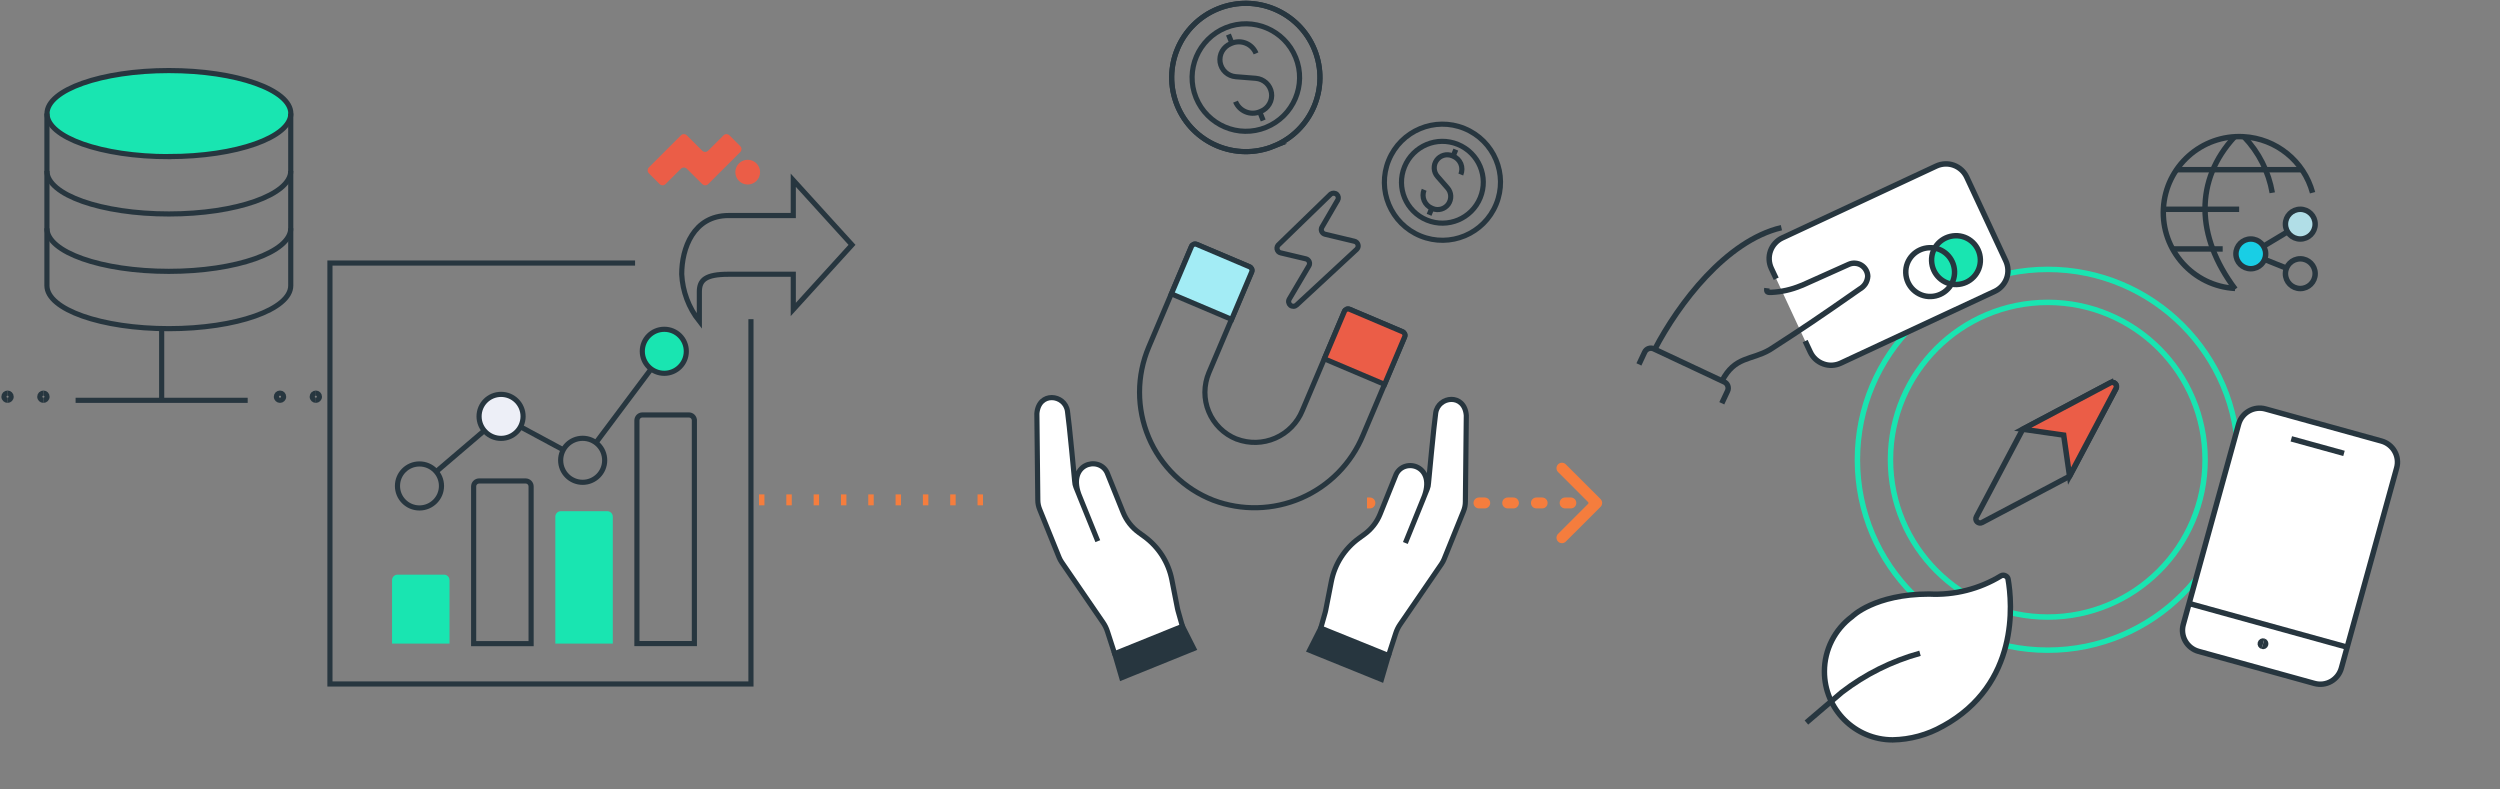 <svg width="583" height="184" viewBox="0 0 583 184" fill="none" xmlns="http://www.w3.org/2000/svg">
<rect x="0" y="0" width="583" height="184" fill="#808080" stroke="none"/>
<g clip-path="url(#clip0_7018_113698)">
<path d="M138.957 103.258L151.845 86.047" stroke="#27363F" stroke-width="1.2" stroke-miterlimit="10"/>
<path d="M121.372 99.527L131.378 104.915" stroke="#27363F" stroke-width="1.2" stroke-miterlimit="10"/>
<path d="M101.707 110.008L112.937 100.416" stroke="#27363F" stroke-width="1.2" stroke-miterlimit="10"/>
<path d="M97.822 118.455C100.645 118.455 102.954 116.165 102.954 113.323C102.954 110.481 100.664 108.192 97.822 108.192C94.98 108.192 92.691 110.481 92.691 113.323C92.691 116.165 94.98 118.455 97.822 118.455Z" stroke="#27363F" stroke-width="1.2" stroke-miterlimit="10"/>
<path d="M116.85 102.232C119.673 102.232 121.982 99.942 121.982 97.1C121.982 94.258 119.692 91.968 116.85 91.968C114.008 91.968 111.719 94.258 111.719 97.1C111.719 99.942 114.008 102.232 116.85 102.232Z" fill="#EDEFF7" stroke="#27363F" stroke-width="1.2" stroke-miterlimit="10"/>
<path d="M135.878 112.475C138.7 112.475 141.01 110.185 141.01 107.343C141.01 104.501 138.72 102.212 135.878 102.212C133.036 102.212 130.747 104.501 130.747 107.343C130.747 110.185 133.036 112.475 135.878 112.475Z" stroke="#27363F" stroke-width="1.2" stroke-miterlimit="10"/>
<path d="M154.916 87.054C157.738 87.054 160.048 84.764 160.048 81.922C160.048 79.08 157.758 76.79 154.916 76.79C152.074 76.79 149.784 79.08 149.784 81.922C149.784 84.764 152.074 87.054 154.916 87.054Z" fill="#19E5B1" stroke="#27363F" stroke-width="1.2" stroke-miterlimit="10"/>
<path d="M104.826 135.292C104.826 135.114 104.787 134.956 104.727 134.798C104.668 134.64 104.57 134.502 104.451 134.384C104.333 134.265 104.195 134.167 104.037 134.107C103.879 134.048 103.721 134.009 103.543 134.009H92.708C92.53 134.009 92.372 134.048 92.214 134.107C92.056 134.167 91.918 134.265 91.8 134.384C91.681 134.502 91.583 134.64 91.523 134.798C91.464 134.956 91.425 135.114 91.425 135.292V150.094H104.826V135.292Z" fill="#19E5B1"/>
<path d="M123.854 113.444C123.854 113.108 123.716 112.772 123.479 112.536C123.242 112.299 122.907 112.161 122.571 112.161H111.736C111.558 112.161 111.4 112.2 111.242 112.259C111.084 112.319 110.946 112.417 110.828 112.536C110.709 112.654 110.611 112.792 110.551 112.95C110.492 113.108 110.453 113.266 110.453 113.444V150.095H123.854V113.444V113.444Z" stroke="#27363F" stroke-width="1.2" stroke-miterlimit="10"/>
<path d="M161.93 98.049C161.93 97.871 161.89 97.713 161.831 97.555C161.772 97.397 161.673 97.259 161.555 97.141C161.436 97.022 161.298 96.924 161.14 96.864C160.982 96.805 160.825 96.766 160.647 96.766H149.811C149.476 96.766 149.14 96.904 148.904 97.141C148.667 97.378 148.529 97.713 148.529 98.049V150.075H161.93V97.792" stroke="#27363F" stroke-width="1.2" stroke-miterlimit="10"/>
<path d="M141.619 119.207H130.784C130.448 119.207 130.112 119.345 129.876 119.582C129.639 119.818 129.501 120.154 129.501 120.489V150.095H142.902V120.489C142.902 120.154 142.764 119.818 142.527 119.582C142.29 119.345 141.955 119.207 141.619 119.207Z" fill="#19E5B1"/>
<path d="M175.123 74.432V159.504H76.942V61.341H148.1" stroke="#27363F" stroke-width="1.2" stroke-miterlimit="10"/>
<path d="M184.992 50.261H169.926C161.717 50.261 158.975 57.903 158.975 63.955C159.176 67.941 160.602 71.78 163.088 74.907V68.069C163.088 65.326 164.46 63.955 169.926 63.955H184.992V72.164L198.686 57.099L184.992 42.033V50.242V50.261Z" stroke="#27363F" stroke-width="1.2" stroke-miterlimit="10"/>
<path d="M39.392 36.512C55.097 36.512 67.823 32.014 67.823 26.475C67.823 20.935 55.079 16.455 39.392 16.455C23.705 16.455 10.961 20.953 10.961 26.493C10.961 32.033 23.687 36.531 39.392 36.531V36.512Z" fill="#19E5B1" stroke="#27363F" stroke-width="1.2" stroke-miterlimit="10"/>
<path d="M67.803 39.858C67.803 45.398 55.078 49.896 39.372 49.896C23.667 49.896 10.942 45.416 10.942 39.858" stroke="#27363F" stroke-width="1.2" stroke-miterlimit="10"/>
<path d="M67.803 53.242C67.803 58.782 55.078 63.279 39.372 63.279C23.667 63.279 10.942 58.8 10.942 53.242" stroke="#27363F" stroke-width="1.2" stroke-miterlimit="10"/>
<path d="M67.803 26.475V66.606C67.803 72.146 55.078 76.644 39.372 76.644C23.667 76.644 10.942 72.165 10.942 66.606V26.475" stroke="#27363F" stroke-width="1.2" stroke-miterlimit="10"/>
<path d="M17.629 93.355H57.761" stroke="#27363F" stroke-width="1.2" stroke-miterlimit="10"/>
<path d="M37.702 76.644V93.355" stroke="#27363F" stroke-width="1.2" stroke-miterlimit="10"/>
<path d="M65.294 93.355C64.837 93.355 64.453 92.989 64.453 92.514C64.453 92.038 64.818 91.673 65.294 91.673" stroke="#27363F" stroke-width="1.2" stroke-miterlimit="10"/>
<path d="M65.299 93.355C65.756 93.355 66.14 92.989 66.14 92.514C66.14 92.038 65.774 91.673 65.299 91.673" stroke="#27363F" stroke-width="1.2" stroke-miterlimit="10"/>
<path d="M73.653 93.355C73.196 93.355 72.812 92.989 72.812 92.514C72.812 92.038 73.178 91.673 73.653 91.673" stroke="#27363F" stroke-width="1.2" stroke-miterlimit="10"/>
<path d="M73.648 93.355C74.105 93.355 74.489 92.989 74.489 92.514C74.489 92.038 74.124 91.673 73.648 91.673" stroke="#27363F" stroke-width="1.2" stroke-miterlimit="10"/>
<path d="M1.763 93.355C1.306 93.355 0.922 92.989 0.922 92.514C0.922 92.038 1.287 91.673 1.763 91.673" stroke="#27363F" stroke-width="1.2" stroke-miterlimit="10"/>
<path d="M1.758 93.355C2.215 93.355 2.599 92.99 2.599 92.514C2.599 92.039 2.233 91.673 1.758 91.673" stroke="#27363F" stroke-width="1.2" stroke-miterlimit="10"/>
<path d="M10.122 93.355C9.665 93.355 9.281 92.989 9.281 92.514C9.281 92.039 9.647 91.673 10.122 91.673" stroke="#27363F" stroke-width="1.2" stroke-miterlimit="10"/>
<path d="M10.127 93.355C10.584 93.355 10.968 92.989 10.968 92.514C10.968 92.039 10.603 91.673 10.127 91.673" stroke="#27363F" stroke-width="1.2" stroke-miterlimit="10"/>
<path d="M163.77 42.939L160.159 39.342C159.79 38.973 159.184 38.973 158.802 39.342L155.191 42.939C154.822 43.308 154.216 43.308 153.847 42.939L151.304 40.396C150.935 40.027 150.935 39.421 151.304 39.052L158.802 31.554C159.171 31.185 159.777 31.185 160.159 31.554L163.77 35.151C164.139 35.52 164.745 35.52 165.127 35.151L168.738 31.554C169.107 31.185 169.713 31.185 170.095 31.554L172.639 34.097C173.008 34.466 173.008 35.072 172.639 35.441L165.14 42.939C164.772 43.308 164.165 43.308 163.783 42.939" fill="#EB5D47"/>
<path d="M177.25 40.146C177.25 38.551 175.959 37.26 174.364 37.26C172.77 37.26 171.478 38.551 171.478 40.146C171.478 41.74 172.77 43.032 174.364 43.032C175.959 43.032 177.25 41.74 177.25 40.146Z" fill="#EB5D47"/>
<path d="M177 116.567H231" stroke="#F57D3D" stroke-width="2.548" stroke-miterlimit="10" stroke-dasharray="1.27 5.1"/>
</g>
<path d="M373.252 118.191C373.749 117.693 373.749 116.887 373.252 116.389L365.145 108.283C364.648 107.785 363.841 107.785 363.344 108.283C362.846 108.78 362.846 109.587 363.344 110.084L370.55 117.29L363.344 124.496C362.846 124.994 362.846 125.8 363.344 126.298C363.841 126.795 364.648 126.795 365.145 126.298L373.252 118.191ZM319.458 118.564C320.162 118.564 320.732 117.994 320.732 117.29C320.732 116.587 320.162 116.016 319.458 116.016L319.458 118.564ZM324.814 116.016C324.111 116.016 323.541 116.587 323.541 117.29C323.541 117.994 324.111 118.564 324.814 118.564L324.814 116.016ZM326.153 118.564C326.857 118.564 327.427 117.994 327.427 117.29C327.427 116.587 326.857 116.016 326.153 116.016L326.153 118.564ZM331.51 116.016C330.806 116.016 330.236 116.587 330.236 117.29C330.236 117.994 330.806 118.564 331.51 118.564L331.51 116.016ZM332.849 118.564C333.552 118.564 334.123 117.994 334.123 117.29C334.123 116.587 333.552 116.016 332.849 116.016L332.849 118.564ZM338.205 116.016C337.501 116.016 336.931 116.587 336.931 117.29C336.931 117.994 337.501 118.564 338.205 118.564L338.205 116.016ZM339.544 118.564C340.248 118.564 340.818 117.994 340.818 117.29C340.818 116.587 340.248 116.016 339.544 116.016L339.544 118.564ZM344.9 116.016C344.197 116.016 343.626 116.587 343.626 117.29C343.626 117.994 344.197 118.564 344.9 118.564L344.9 116.016ZM346.239 118.564C346.943 118.564 347.513 117.994 347.513 117.29C347.513 116.587 346.943 116.016 346.239 116.016L346.239 118.564ZM351.596 116.016C350.892 116.016 350.322 116.587 350.322 117.29C350.322 117.994 350.892 118.564 351.596 118.564L351.596 116.016ZM352.935 118.564C353.638 118.564 354.208 117.994 354.208 117.29C354.208 116.587 353.638 116.016 352.935 116.016L352.935 118.564ZM358.291 116.016C357.587 116.016 357.017 116.587 357.017 117.29C357.017 117.994 357.587 118.564 358.291 118.564L358.291 116.016ZM359.63 118.564C360.333 118.564 360.904 117.994 360.904 117.29C360.904 116.587 360.333 116.016 359.63 116.016L359.63 118.564ZM364.986 116.016C364.283 116.016 363.712 116.587 363.712 117.29C363.712 117.994 364.283 118.564 364.986 118.564L364.986 116.016ZM366.325 118.564C367.029 118.564 367.599 117.994 367.599 117.29C367.599 116.587 367.029 116.016 366.325 116.016L366.325 118.564ZM371.681 116.016C370.978 116.016 370.408 116.587 370.408 117.29C370.408 117.994 370.978 118.564 371.681 118.564L371.681 116.016ZM318.789 118.564L319.458 118.564L319.458 116.016L318.789 116.016L318.789 118.564ZM324.814 118.564L326.153 118.564L326.153 116.016L324.814 116.016L324.814 118.564ZM331.51 118.564L332.849 118.564L332.849 116.016L331.51 116.016L331.51 118.564ZM338.205 118.564L339.544 118.564L339.544 116.016L338.205 116.016L338.205 118.564ZM344.9 118.564L346.239 118.564L346.239 116.016L344.9 116.016L344.9 118.564ZM351.596 118.564L352.935 118.564L352.935 116.016L351.596 116.016L351.596 118.564ZM358.291 118.564L359.63 118.564L359.63 116.016L358.291 116.016L358.291 118.564ZM364.986 118.564L366.325 118.564L366.325 116.016L364.986 116.016L364.986 118.564ZM371.681 118.564L372.351 118.564L372.351 116.016L371.681 116.016L371.681 118.564Z" fill="#F57D3D"/>
<g clip-path="url(#clip1_7018_113698)">
<path d="M288.383 102.391C291.312 103.498 294.538 103.42 297.405 102.173C300.272 100.927 302.532 98.621 303.716 95.722L313.517 72.614C313.564 72.504 313.626 72.395 313.72 72.317C313.813 72.24 313.907 72.162 314.016 72.115C314.125 72.068 314.25 72.053 314.374 72.053C314.499 72.053 314.624 72.084 314.733 72.13L327.074 77.366C327.183 77.413 327.292 77.475 327.37 77.569C327.448 77.662 327.526 77.756 327.573 77.865C327.619 77.974 327.635 78.099 327.635 78.223C327.635 78.348 327.604 78.472 327.557 78.582L317.834 101.534C315.107 108.095 309.949 113.33 303.436 116.151C296.922 118.971 289.567 119.158 282.914 116.649C279.548 115.34 276.494 113.361 273.907 110.837C271.32 108.313 269.263 105.305 267.861 101.971C266.459 98.636 265.742 95.068 265.742 91.453C265.742 87.838 266.474 84.269 267.877 80.95L277.834 57.483C277.927 57.249 278.114 57.078 278.332 56.984C278.55 56.891 278.815 56.891 279.049 56.984L291.39 62.22C291.499 62.267 291.608 62.329 291.686 62.423C291.764 62.516 291.842 62.61 291.889 62.719C291.936 62.828 291.951 62.953 291.951 63.077C291.951 63.202 291.92 63.327 291.873 63.435L281.916 86.903C281.309 88.336 280.997 89.879 280.981 91.453C280.981 93.011 281.277 94.553 281.885 96.003C282.477 97.452 283.365 98.745 284.472 99.852C285.578 100.942 286.903 101.815 288.352 102.391H288.383Z" stroke="#27363F" stroke-width="1.2" stroke-miterlimit="10"/>
<path d="M273.176 68.531L277.851 57.483C277.944 57.249 278.131 57.078 278.349 56.984C278.567 56.891 278.832 56.891 279.066 56.984L291.407 62.22C291.516 62.267 291.625 62.329 291.703 62.423C291.781 62.516 291.859 62.61 291.906 62.719C291.953 62.828 291.968 62.953 291.968 63.077C291.968 63.202 291.937 63.327 291.89 63.435L287.216 74.483L273.176 68.531Z" fill="#A3ECF5" stroke="#27363F" stroke-width="1.2" stroke-miterlimit="10"/>
<path d="M308.843 83.662L313.518 72.615C313.565 72.505 313.627 72.396 313.721 72.319C313.814 72.241 313.908 72.163 314.017 72.116C314.126 72.069 314.25 72.054 314.375 72.054C314.5 72.054 314.624 72.085 314.733 72.132L327.075 77.367C327.184 77.414 327.293 77.476 327.371 77.57C327.449 77.663 327.527 77.757 327.573 77.866C327.62 77.975 327.636 78.1 327.636 78.224C327.636 78.349 327.604 78.474 327.558 78.583L322.883 89.63L308.843 83.678V83.662Z" fill="#EB5D47" stroke="#27363F" stroke-width="1.2" stroke-miterlimit="10"/>
<path d="M311.945 46.716C312.07 46.498 312.116 46.233 312.085 45.984C312.054 45.735 311.929 45.501 311.742 45.33C311.555 45.158 311.306 45.065 311.057 45.049C310.807 45.049 310.558 45.111 310.34 45.252L298.264 56.97C298.092 57.094 297.952 57.266 297.874 57.468C297.796 57.671 297.781 57.889 297.812 58.092C297.858 58.294 297.952 58.497 298.092 58.653C298.232 58.808 298.419 58.917 298.638 58.964L304.543 60.367C304.715 60.413 304.871 60.491 304.995 60.6C305.12 60.709 305.229 60.85 305.307 61.021C305.369 61.177 305.4 61.348 305.385 61.52C305.385 61.691 305.322 61.862 305.229 62.003L300.663 69.747C300.523 69.981 300.476 70.246 300.523 70.511C300.57 70.776 300.71 71.009 300.913 71.181C301.115 71.352 301.38 71.43 301.645 71.43C301.91 71.43 302.159 71.321 302.362 71.134L316.37 58.154C316.511 58.014 316.62 57.842 316.682 57.655C316.744 57.468 316.744 57.266 316.682 57.063C316.635 56.876 316.526 56.689 316.386 56.549C316.246 56.409 316.059 56.315 315.872 56.268L308.984 54.617C308.813 54.57 308.657 54.492 308.532 54.383C308.408 54.274 308.299 54.134 308.221 53.978C308.158 53.822 308.127 53.651 308.127 53.479C308.127 53.308 308.19 53.136 308.268 52.996L311.898 46.748L311.945 46.716Z" stroke="#27363F" stroke-width="1.2" stroke-miterlimit="10"/>
<path d="M297.007 34.095C305.858 30.511 310.128 20.429 306.544 11.578C302.96 2.727 292.894 -1.542 284.043 2.042C275.192 5.626 270.922 15.707 274.506 24.558C278.09 33.409 288.172 37.678 297.023 34.095H297.007Z" stroke="#27363F" stroke-width="1.2" stroke-miterlimit="10"/>
<path d="M297.007 34.095C305.858 30.511 310.128 20.429 306.544 11.578C302.96 2.727 292.894 -1.542 284.043 2.042C275.192 5.626 270.922 15.707 274.506 24.558C278.09 33.409 288.172 37.678 297.023 34.095H297.007Z" stroke="#27363F" stroke-width="1.2" stroke-miterlimit="10"/>
<path d="M295.229 29.701C301.648 27.099 304.749 19.79 302.147 13.386C299.545 6.982 292.237 3.865 285.832 6.467C279.428 9.07 276.312 16.378 278.914 22.782C281.516 29.187 288.824 32.303 295.229 29.701Z" stroke="#27363F" stroke-width="1.2" stroke-miterlimit="10"/>
<path d="M292.908 12.451C292.472 11.391 291.646 10.534 290.586 10.098C289.527 9.646 288.342 9.646 287.283 10.067L286.987 10.191C286.145 10.534 285.46 11.142 285.008 11.921C284.556 12.7 284.4 13.619 284.525 14.508C284.665 15.396 285.101 16.222 285.756 16.829C286.41 17.437 287.267 17.811 288.171 17.889L292.861 18.263C293.765 18.341 294.607 18.715 295.277 19.323C295.931 19.93 296.367 20.756 296.508 21.644C296.648 22.532 296.476 23.452 296.025 24.231C295.573 25.01 294.887 25.633 294.046 25.961L293.75 26.085C292.69 26.522 291.49 26.506 290.446 26.054C289.386 25.602 288.561 24.761 288.124 23.701" stroke="#27363F" stroke-width="1.2" stroke-miterlimit="10"/>
<path d="M287.283 10.067L286.473 8.057" stroke="#27363F" stroke-width="1.2" stroke-miterlimit="10"/>
<path d="M294.578 28.096L293.767 26.085" stroke="#27363F" stroke-width="1.2" stroke-miterlimit="10"/>
<path d="M331.251 55.022C338.169 57.858 346.069 54.539 348.905 47.62C351.741 40.702 348.422 32.801 341.504 29.965C334.585 27.129 326.685 30.448 323.849 37.367C321.013 44.285 324.332 52.186 331.251 55.022Z" stroke="#27363F" stroke-width="1.2" stroke-miterlimit="10"/>
<path d="M332.758 51.328C337.636 53.323 343.199 50.985 345.193 46.108C347.188 41.231 344.85 35.668 339.973 33.673C335.096 31.679 329.533 34.016 327.538 38.894C325.544 43.771 327.881 49.334 332.758 51.328V51.328Z" stroke="#27363F" stroke-width="1.2" stroke-miterlimit="10"/>
<path d="M340.663 40.701C340.991 39.891 340.991 38.987 340.663 38.192C340.321 37.382 339.682 36.743 338.871 36.416L338.653 36.322C338.014 36.057 337.313 36.026 336.659 36.213C336.004 36.4 335.428 36.805 335.023 37.366C334.617 37.927 334.43 38.597 334.462 39.283C334.493 39.968 334.758 40.623 335.21 41.137L337.563 43.833C338.014 44.347 338.279 45.002 338.31 45.687C338.342 46.373 338.139 47.043 337.75 47.604C337.344 48.165 336.768 48.57 336.113 48.757C335.459 48.944 334.742 48.913 334.119 48.648L333.901 48.554C333.09 48.227 332.452 47.588 332.109 46.778C331.766 45.968 331.766 45.064 332.109 44.254" stroke="#27363F" stroke-width="1.2" stroke-miterlimit="10"/>
<path d="M338.868 36.416L339.491 34.889" stroke="#27363F" stroke-width="1.2" stroke-miterlimit="10"/>
<path d="M333.265 50.098L333.888 48.571" stroke="#27363F" stroke-width="1.2" stroke-miterlimit="10"/>
<path d="M275.815 146.319L274.693 142.345C274.646 142.19 274.615 142.034 274.584 141.878L273.275 135.193C272.48 131.126 270.174 127.527 266.824 125.096L265.624 124.223C263.956 123.023 262.663 121.371 261.9 119.47L258.175 110.215C256.259 106.148 248.561 108.142 251.818 115.871L256.009 126.202L250.898 113.58C250.727 113.16 250.634 112.723 250.618 112.271C250.618 112.271 249.325 98.419 248.935 95.879C248.343 91.921 242.203 91.22 241.798 96.455L242.016 116.603C242.016 117.351 242.172 118.099 242.453 118.785L246.972 129.957C247.128 130.363 247.346 130.736 247.579 131.095L257.225 145.166C257.677 145.82 258.035 146.553 258.269 147.301L260.03 152.739" fill="white"/>
<path d="M275.815 146.319L274.693 142.345C274.646 142.19 274.615 142.034 274.584 141.878L273.275 135.193C272.48 131.126 270.174 127.527 266.824 125.096L265.624 124.223C263.956 123.023 262.663 121.371 261.9 119.47L258.175 110.215C256.259 106.148 248.561 108.142 251.818 115.871L256.009 126.202L250.898 113.58C250.727 113.16 250.634 112.723 250.618 112.271C250.618 112.271 249.325 98.419 248.935 95.879C248.343 91.921 242.203 91.22 241.798 96.455L242.016 116.603C242.016 117.351 242.172 118.099 242.453 118.785L246.972 129.957C247.128 130.363 247.346 130.736 247.579 131.095L257.225 145.166C257.677 145.82 258.035 146.553 258.269 147.301L260.03 152.739" stroke="#27363F" stroke-width="1.2" stroke-miterlimit="10"/>
<path d="M259.951 152.442L261.587 158.037L278.369 151.243L275.751 146.054L259.951 152.442Z" fill="#27363F" stroke="#27363F" stroke-width="1.2" stroke-miterlimit="10"/>
<path d="M307.927 146.74L309.049 142.766C309.096 142.61 309.127 142.455 309.158 142.299L310.467 135.614C311.262 131.547 313.568 127.947 316.918 125.517L318.118 124.644C319.785 123.444 321.079 121.792 321.842 119.891L325.566 110.635C327.483 106.568 335.181 108.563 331.924 116.292L327.732 126.623L332.843 114.001C333.015 113.58 333.108 113.144 333.124 112.692C333.124 112.692 334.417 98.84 334.807 96.3C335.399 92.342 341.538 91.641 341.943 96.876L341.725 117.024C341.725 117.772 341.569 118.52 341.289 119.206L336.77 130.378C336.614 130.783 336.396 131.157 336.162 131.516L326.517 145.587C326.065 146.241 325.707 146.973 325.473 147.721L323.712 153.16" fill="white"/>
<path d="M307.927 146.74L309.049 142.766C309.096 142.61 309.127 142.455 309.158 142.299L310.467 135.614C311.262 131.547 313.568 127.947 316.918 125.517L318.118 124.644C319.785 123.444 321.079 121.792 321.842 119.891L325.566 110.635C327.483 106.568 335.181 108.563 331.924 116.292L327.732 126.623L332.843 114.001C333.015 113.58 333.108 113.144 333.124 112.692C333.124 112.692 334.417 98.84 334.807 96.3C335.399 92.342 341.538 91.641 341.943 96.876L341.725 117.024C341.725 117.772 341.569 118.52 341.289 119.206L336.77 130.378C336.614 130.783 336.396 131.157 336.162 131.516L326.517 145.587C326.065 146.241 325.707 146.973 325.473 147.721L323.712 153.16" stroke="#27363F" stroke-width="1.2" stroke-miterlimit="10"/>
<path d="M323.792 152.863L322.156 158.442L305.389 151.648L308.007 146.475L323.792 152.863Z" fill="#27363F" stroke="#27363F" stroke-width="1.2" stroke-miterlimit="10"/>
</g>
<path d="M477.54 151.619C502.066 151.619 521.932 131.734 521.932 107.22C521.932 82.706 502.05 62.821 477.54 62.821C453.029 62.821 433.147 82.706 433.147 107.22C433.147 131.734 453.029 151.619 477.54 151.619V151.619Z" stroke="#19E5B1" stroke-width="1.274" stroke-miterlimit="10"/>
<path d="M477.544 143.894C497.801 143.894 514.228 127.464 514.228 107.205C514.228 86.945 497.801 70.515 477.544 70.515C457.287 70.515 440.86 86.945 440.86 107.205C440.86 127.464 457.287 143.894 477.544 143.894V143.894Z" stroke="#19E5B1" stroke-width="1.274" stroke-miterlimit="10"/>
<path d="M492.141 89.274L471.705 100.097L460.884 120.536C460.786 120.715 460.753 120.927 460.786 121.139C460.819 121.351 460.916 121.53 461.063 121.677C461.21 121.824 461.405 121.921 461.601 121.954C461.813 121.987 462.008 121.954 462.204 121.856L482.64 111.05L493.461 90.611C493.559 90.431 493.591 90.219 493.559 90.007C493.526 89.796 493.428 89.616 493.282 89.47C493.135 89.323 492.939 89.225 492.744 89.192C492.532 89.16 492.336 89.192 492.141 89.29V89.274Z" stroke="#27363F" stroke-width="1.274" stroke-miterlimit="10"/>
<path d="M471.701 100.097L481.251 101.467L482.62 111.018L493.441 90.579C493.538 90.4 493.571 90.188 493.538 89.992C493.506 89.78 493.408 89.601 493.261 89.454C493.115 89.307 492.919 89.21 492.724 89.177C492.512 89.144 492.316 89.177 492.137 89.275L471.701 100.097Z" fill="#EB5D47" stroke="#27363F" stroke-width="1.274" stroke-miterlimit="10"/>
<path d="M506.631 58.053H518.333" stroke="#27363F" stroke-width="1.274" stroke-miterlimit="10"/>
<path d="M507.566 39.571H536.808" stroke="#27363F" stroke-width="1.274" stroke-miterlimit="10"/>
<path d="M522.171 48.805H504.491" stroke="#27363F" stroke-width="1.274" stroke-miterlimit="10"/>
<path d="M521.22 67.259C511.454 66.726 503.975 58.362 504.508 48.594C505.041 38.827 513.404 31.347 523.17 31.88C530.803 32.301 537.3 37.564 539.292 44.946" stroke="#27363F" stroke-width="1.274" stroke-miterlimit="10"/>
<path d="M521.097 31.908C511.808 41.97 511.977 55.05 521.266 67.442" stroke="#27363F" stroke-width="1.274" stroke-miterlimit="10"/>
<path d="M523.31 31.908C526.762 35.501 529.049 40.048 529.891 44.959" stroke="#27363F" stroke-width="1.274" stroke-miterlimit="10"/>
<path d="M524.885 62.67C526.799 62.67 528.351 61.118 528.351 59.204C528.351 57.289 526.799 55.737 524.885 55.737C522.971 55.737 521.419 57.289 521.419 59.204C521.419 61.118 522.971 62.67 524.885 62.67Z" fill="#19CEE5" stroke="#27363F" stroke-width="1.274" stroke-miterlimit="10"/>
<path d="M536.429 67.287C538.343 67.287 539.895 65.735 539.895 63.821C539.895 61.906 538.343 60.355 536.429 60.355C534.515 60.355 532.964 61.906 532.964 63.821C532.964 65.735 534.515 67.287 536.429 67.287Z" stroke="#27363F" stroke-width="1.274" stroke-miterlimit="10"/>
<path d="M536.429 55.738C538.343 55.738 539.895 54.186 539.895 52.271C539.895 50.357 538.343 48.805 536.429 48.805C534.515 48.805 532.964 50.357 532.964 52.271C532.964 54.186 534.515 55.738 536.429 55.738Z" fill="#B1DEE7" stroke="#27363F" stroke-width="1.274" stroke-miterlimit="10"/>
<path d="M527.838 57.422L533.451 54.053" stroke="#27363F" stroke-width="1.274" stroke-miterlimit="10"/>
<path d="M528.097 60.495L533.205 62.544" stroke="#27363F" stroke-width="1.274" stroke-miterlimit="10"/>
<path d="M555.347 102.848L528.316 95.37C525.599 94.615 522.8 96.212 522.045 98.929L509.143 145.627C508.388 148.344 509.985 151.144 512.702 151.899L539.733 159.378C542.45 160.133 545.249 158.536 546.004 155.818L558.906 109.12C559.661 106.403 558.064 103.603 555.347 102.848Z" fill="white" stroke="#27363F" stroke-width="1.274" stroke-miterlimit="10"/>
<path d="M547.358 150.923L510.497 140.732" stroke="#27363F" stroke-width="1.274" stroke-miterlimit="10"/>
<path d="M534.332 102.339L546.62 105.729" stroke="#27363F" stroke-width="1.274" stroke-miterlimit="10"/>
<path d="M527.563 150.732C527.224 150.63 527.021 150.293 527.123 149.954C527.225 149.614 527.562 149.412 527.902 149.514" stroke="#27363F" stroke-width="1.274" stroke-miterlimit="10"/>
<path d="M527.559 150.732C527.898 150.834 528.256 150.632 528.338 150.292C528.42 149.952 528.238 149.595 527.898 149.513" stroke="#27363F" stroke-width="1.274" stroke-miterlimit="10"/>
<path d="M453.059 169.347C449.5 171.365 445.463 172.463 441.373 172.534C432.572 172.534 425.437 165.38 425.454 156.578C425.454 151.531 427.862 146.785 431.917 143.774C431.917 143.774 437.123 138.532 449.872 138.532C455.768 138.833 461.611 137.346 466.64 134.282C466.959 134.105 467.348 134.105 467.667 134.282C468.004 134.424 468.234 134.725 468.287 135.061C469.261 140.693 470.925 159.536 453.077 169.347H453.059Z" fill="white" stroke="#27363F" stroke-width="1.274" stroke-miterlimit="10"/>
<path d="M447.744 152.345C441.139 154.169 434.96 157.251 429.524 161.43L421.255 168.496" stroke="#27363F" stroke-width="1.274" stroke-miterlimit="10"/>
<path d="M415.426 53.09C402.492 56.154 391.403 70.881 385.886 81.47" stroke="#27363F" stroke-width="1.274" stroke-miterlimit="10"/>
<path d="M401.523 94.047L402.866 91.181C403.045 90.805 403.063 90.374 402.92 89.962C402.777 89.568 402.49 89.246 402.096 89.067L385.651 81.344C385.275 81.165 384.845 81.147 384.433 81.291C384.039 81.434 383.716 81.721 383.537 82.115L382.194 84.982" stroke="#27363F" stroke-width="1.274" stroke-miterlimit="10"/>
<path d="M427.246 77.26L435.844 73.246" stroke="#27363F" stroke-width="1.274" stroke-miterlimit="10"/>
<path d="M414.211 65.004L413.065 62.568C412.474 61.278 412.402 59.809 412.886 58.483C413.369 57.157 414.372 56.064 415.644 55.473L451.544 38.721C452.834 38.13 454.302 38.058 455.628 38.542C456.954 39.025 458.046 40.029 458.638 41.301L467.756 60.848C468.347 62.138 468.419 63.607 467.935 64.933C467.451 66.259 466.448 67.352 465.176 67.943L429.277 84.677C428.632 84.981 427.951 85.143 427.253 85.179C426.554 85.214 425.855 85.107 425.192 84.856C424.53 84.623 423.921 84.247 423.401 83.781C422.882 83.315 422.47 82.742 422.165 82.097L420.965 79.535" fill="white"/>
<path d="M414.211 65.004L413.065 62.568C412.474 61.278 412.402 59.809 412.886 58.483C413.369 57.157 414.372 56.064 415.644 55.473L451.544 38.721C452.834 38.13 454.302 38.058 455.628 38.542C456.954 39.025 458.046 40.029 458.638 41.301L467.756 60.848C468.347 62.138 468.419 63.607 467.935 64.933C467.451 66.259 466.448 67.352 465.176 67.943L429.277 84.677C428.632 84.981 427.951 85.143 427.253 85.179C426.554 85.214 425.855 85.107 425.192 84.856C424.53 84.623 423.921 84.247 423.401 83.781C422.882 83.315 422.47 82.742 422.165 82.097L420.965 79.535" stroke="#27363F" stroke-width="1.274" stroke-miterlimit="10"/>
<path d="M456.305 66.348C459.44 66.259 461.93 63.643 461.822 60.49C461.715 57.336 459.117 54.864 455.964 54.971C452.811 55.079 450.339 57.677 450.447 60.83C450.554 63.983 453.152 66.456 456.305 66.348Z" fill="#19E5B1" stroke="#27363F" stroke-width="1.274" stroke-miterlimit="10"/>
<path d="M401.58 88.816C404.571 83.046 408.405 84.05 412.668 81.577L413.009 81.362C420.551 76.489 423.578 74.464 433.664 67.423C434.201 67.118 434.667 66.688 435.007 66.169C435.33 65.649 435.527 65.04 435.562 64.413C435.544 63.893 435.401 63.392 435.132 62.944C434.882 62.496 434.505 62.12 434.076 61.851C433.646 61.582 433.144 61.421 432.625 61.385C432.105 61.349 431.586 61.439 431.12 61.654L420.371 66.473C420.228 66.527 420.085 66.581 419.941 66.635C417.756 67.548 415.445 68.068 413.098 68.175H412.74C411.952 68.211 411.97 67.799 412.041 67.208" stroke="#27363F" stroke-width="1.274" stroke-miterlimit="10"/>
<path d="M450.284 69.143C453.419 69.053 455.909 66.437 455.801 63.284C455.694 60.131 453.096 57.658 449.943 57.766C446.791 57.873 444.318 60.471 444.426 63.624C444.533 66.778 447.131 69.25 450.284 69.143V69.143Z" stroke="#27363F" stroke-width="1.274" stroke-miterlimit="10"/>
<defs>
<clipPath id="clip0_7018_113698">
<rect width="274.25" height="159.065" fill="white" transform="translate(0 15.541)"/>
</clipPath>
<clipPath id="clip1_7018_113698">
<rect width="109.7" height="159.486" fill="white" transform="translate(241)"/>
</clipPath>
</defs>
</svg>
